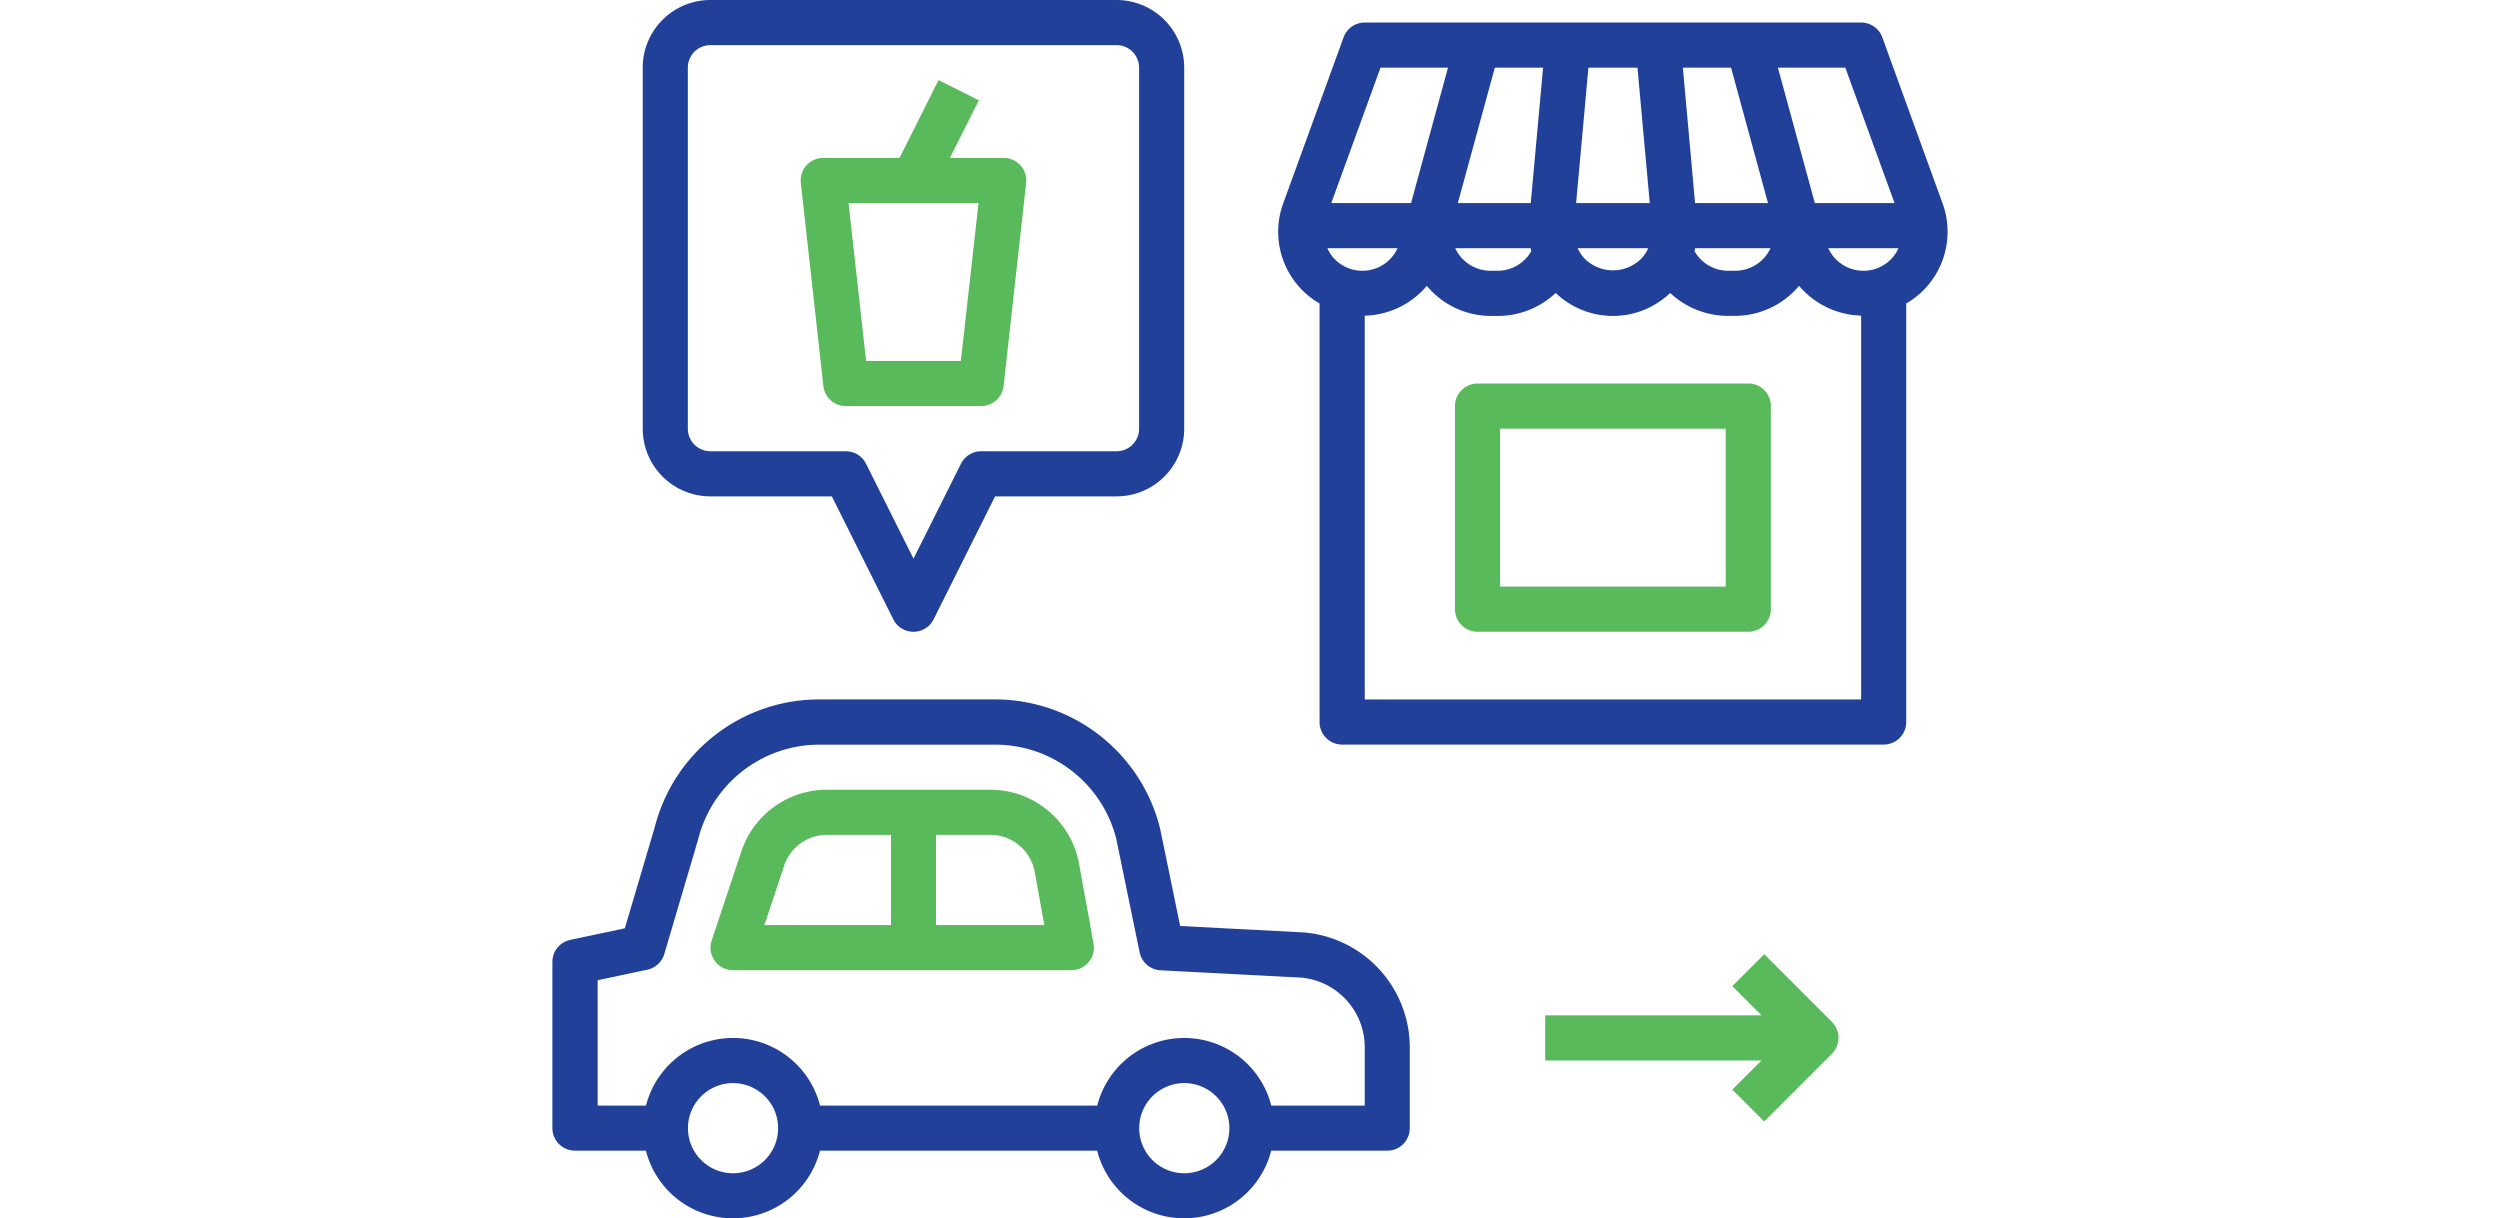 <?xml version="1.0" encoding="UTF-8"?>
<svg xmlns="http://www.w3.org/2000/svg" xmlns:xlink="http://www.w3.org/1999/xlink" width="158" height="77" viewBox="0 0 158 77">
  <defs>
    <clipPath id="clip-path">
      <rect id="Rectangle_23853" data-name="Rectangle 23853" width="158" height="77" transform="translate(736 3552)" fill="#fff" stroke="#707070" stroke-width="1"></rect>
    </clipPath>
  </defs>
  <g id="Mask_Group_11" data-name="Mask Group 11" transform="translate(-736 -3552)" clip-path="url(#clip-path)">
    <g id="drive-thru" transform="translate(757.964 3533.463)">
      <path id="Path_24547" data-name="Path 24547" d="M98.509,64.168V37.718a5.237,5.237,0,0,0,2.282-6.37L97,20.9a1.429,1.429,0,0,0-1.338-.939H64.288a1.421,1.421,0,0,0-1.338.939l-3.8,10.448a5.237,5.237,0,0,0,2.282,6.37V64.168a1.424,1.424,0,0,0,1.426,1.426H97.085a1.424,1.424,0,0,0,1.426-1.426h0ZM94.66,22.815l3.111,8.556H92.734L90.4,22.815Zm-7.221,0,2.334,8.556H85.164l-.771-8.556Zm2.493,11.408h0a2.456,2.456,0,0,1-2.246,1.426h-.456a2.449,2.449,0,0,1-2.1-1.24c.016-.062.029-.124.042-.186h4.76ZM78.424,22.815h3.1l.777,8.556H77.647l.777-8.556Zm3.782,11.408a2.451,2.451,0,0,1-.4.619,2.536,2.536,0,0,1-3.66,0,2.438,2.438,0,0,1-.4-.619h4.467Zm-9.7-11.408h3.052l-.779,8.556H70.171l2.337-8.556Zm2.267,11.408c.013.064.028.125.042.186a2.451,2.451,0,0,1-2.106,1.24h-.456a2.456,2.456,0,0,1-2.246-1.426h4.763ZM65.286,22.815h4.263l-2.335,8.556H62.173l3.111-8.556ZM62.127,34.593a2.593,2.593,0,0,1-.2-.37h4.434a2.444,2.444,0,0,1-4.235.37h0ZM95.659,62.742H64.288V38.489a5.315,5.315,0,0,0,3.923-1.884,5.278,5.278,0,0,0,4.048,1.9h.456a5.326,5.326,0,0,0,3.641-1.454,5.229,5.229,0,0,0,7.236,0A5.333,5.333,0,0,0,87.232,38.5h.456a5.284,5.284,0,0,0,4.048-1.9,5.315,5.315,0,0,0,3.923,1.884V62.742ZM93.583,34.223h4.434a2.593,2.593,0,0,1-.2.37,2.444,2.444,0,0,1-4.235-.37h0Z" fill="#21409a"></path>
      <path id="Path_24548" data-name="Path 24548" d="M88.528,42.778H71.416A1.426,1.426,0,0,0,69.99,44.2V57.038a1.424,1.424,0,0,0,1.426,1.426H88.528a1.424,1.424,0,0,0,1.426-1.426V44.2a1.424,1.424,0,0,0-1.426-1.426ZM87.1,55.612H72.842V45.63H87.1Z" fill="#58ba5b"></path>
      <path id="Path_24549" data-name="Path 24549" d="M14.378,91.261h4.48a5.676,5.676,0,0,0,11,0H47.376a5.676,5.676,0,0,0,11,0h7.332a1.424,1.424,0,0,0,1.426-1.426V84.7a7.3,7.3,0,0,0-6.695-7.234l-7.817-.406-1.27-6.17h0a10.745,10.745,0,0,0-10.44-8.15H29.832a10.72,10.72,0,0,0-10.42,8.09l-1.887,6.377-3.447.73a1.428,1.428,0,0,0-1.131,1.395v10.5a1.424,1.424,0,0,0,1.426,1.426h0Zm9.982,1.426a2.849,2.849,0,1,1,2.018-.834A2.857,2.857,0,0,1,24.36,92.687Zm28.519,0a2.849,2.849,0,1,1,2.018-.834A2.857,2.857,0,0,1,52.879,92.687ZM15.8,80.489l3.147-.667a1.429,1.429,0,0,0,1.072-.989l2.14-7.249A7.894,7.894,0,0,1,29.839,65.6H40.921a7.881,7.881,0,0,1,7.658,5.932l1.48,7.187a1.425,1.425,0,0,0,1.322,1.141l8.875.461h0A4.418,4.418,0,0,1,64.287,84.7V88.41H58.381a5.676,5.676,0,0,0-11,0H29.863a5.676,5.676,0,0,0-11,0H15.808V80.49Z" fill="#21409a"></path>
      <path id="Path_24550" data-name="Path 24550" d="M24.36,79.853H45.749a1.425,1.425,0,0,0,1.4-1.68l-.916-5.044a5.7,5.7,0,0,0-5.613-4.682H30.3a5.7,5.7,0,0,0-5.41,3.9l-1.877,5.63a1.426,1.426,0,0,0,1.351,1.877h0ZM37.194,71.3h3.429a2.853,2.853,0,0,1,2.806,2.34L44.037,77H37.192V71.3Zm-9.6,1.949A2.851,2.851,0,0,1,30.3,71.3h4.046V77h-8l1.252-3.755Z" fill="#58ba5b"></path>
      <path id="Path_24551" data-name="Path 24551" d="M18.656,22.815V45.63a4.279,4.279,0,0,0,4.278,4.278h7.674l3.883,7.767h0a1.425,1.425,0,0,0,2.552,0l3.882-7.767H48.6a4.279,4.279,0,0,0,4.278-4.278V22.815A4.279,4.279,0,0,0,48.6,18.537H22.933a4.279,4.279,0,0,0-4.278,4.278h0Zm31.371,0V45.63A1.424,1.424,0,0,1,48.6,47.056H40.046a1.424,1.424,0,0,0-1.276.789l-3,6-3-6a1.426,1.426,0,0,0-1.284-.789H22.933a1.426,1.426,0,0,1-1.426-1.426V22.815a1.426,1.426,0,0,1,1.426-1.426H48.6a1.424,1.424,0,0,1,1.426,1.426h0Z" fill="#21409a"></path>
      <path id="Path_24552" data-name="Path 24552" d="M31.49,44.2h8.556a1.427,1.427,0,0,0,1.418-1.27L42.889,30.1a1.426,1.426,0,0,0-1.418-1.582h-3.4L39.9,24.878,37.352,23.6l-2.464,4.915H30.066A1.426,1.426,0,0,0,28.648,30.1l1.426,12.834a1.427,1.427,0,0,0,1.418,1.27h0Zm8.389-12.834-1.116,9.982H32.774l-1.111-9.982h8.217Z" fill="#58ba5b"></path>
      <path id="Path_24553" data-name="Path 24553" d="M87.519,87.4l2.016,2.016,4.278-4.278h0a1.427,1.427,0,0,0,0-2.016l-4.278-4.278L87.519,80.86l1.843,1.845H75.693v2.852h13.67L87.517,87.4Z" fill="#58ba5b"></path>
    </g>
  </g>
</svg>
